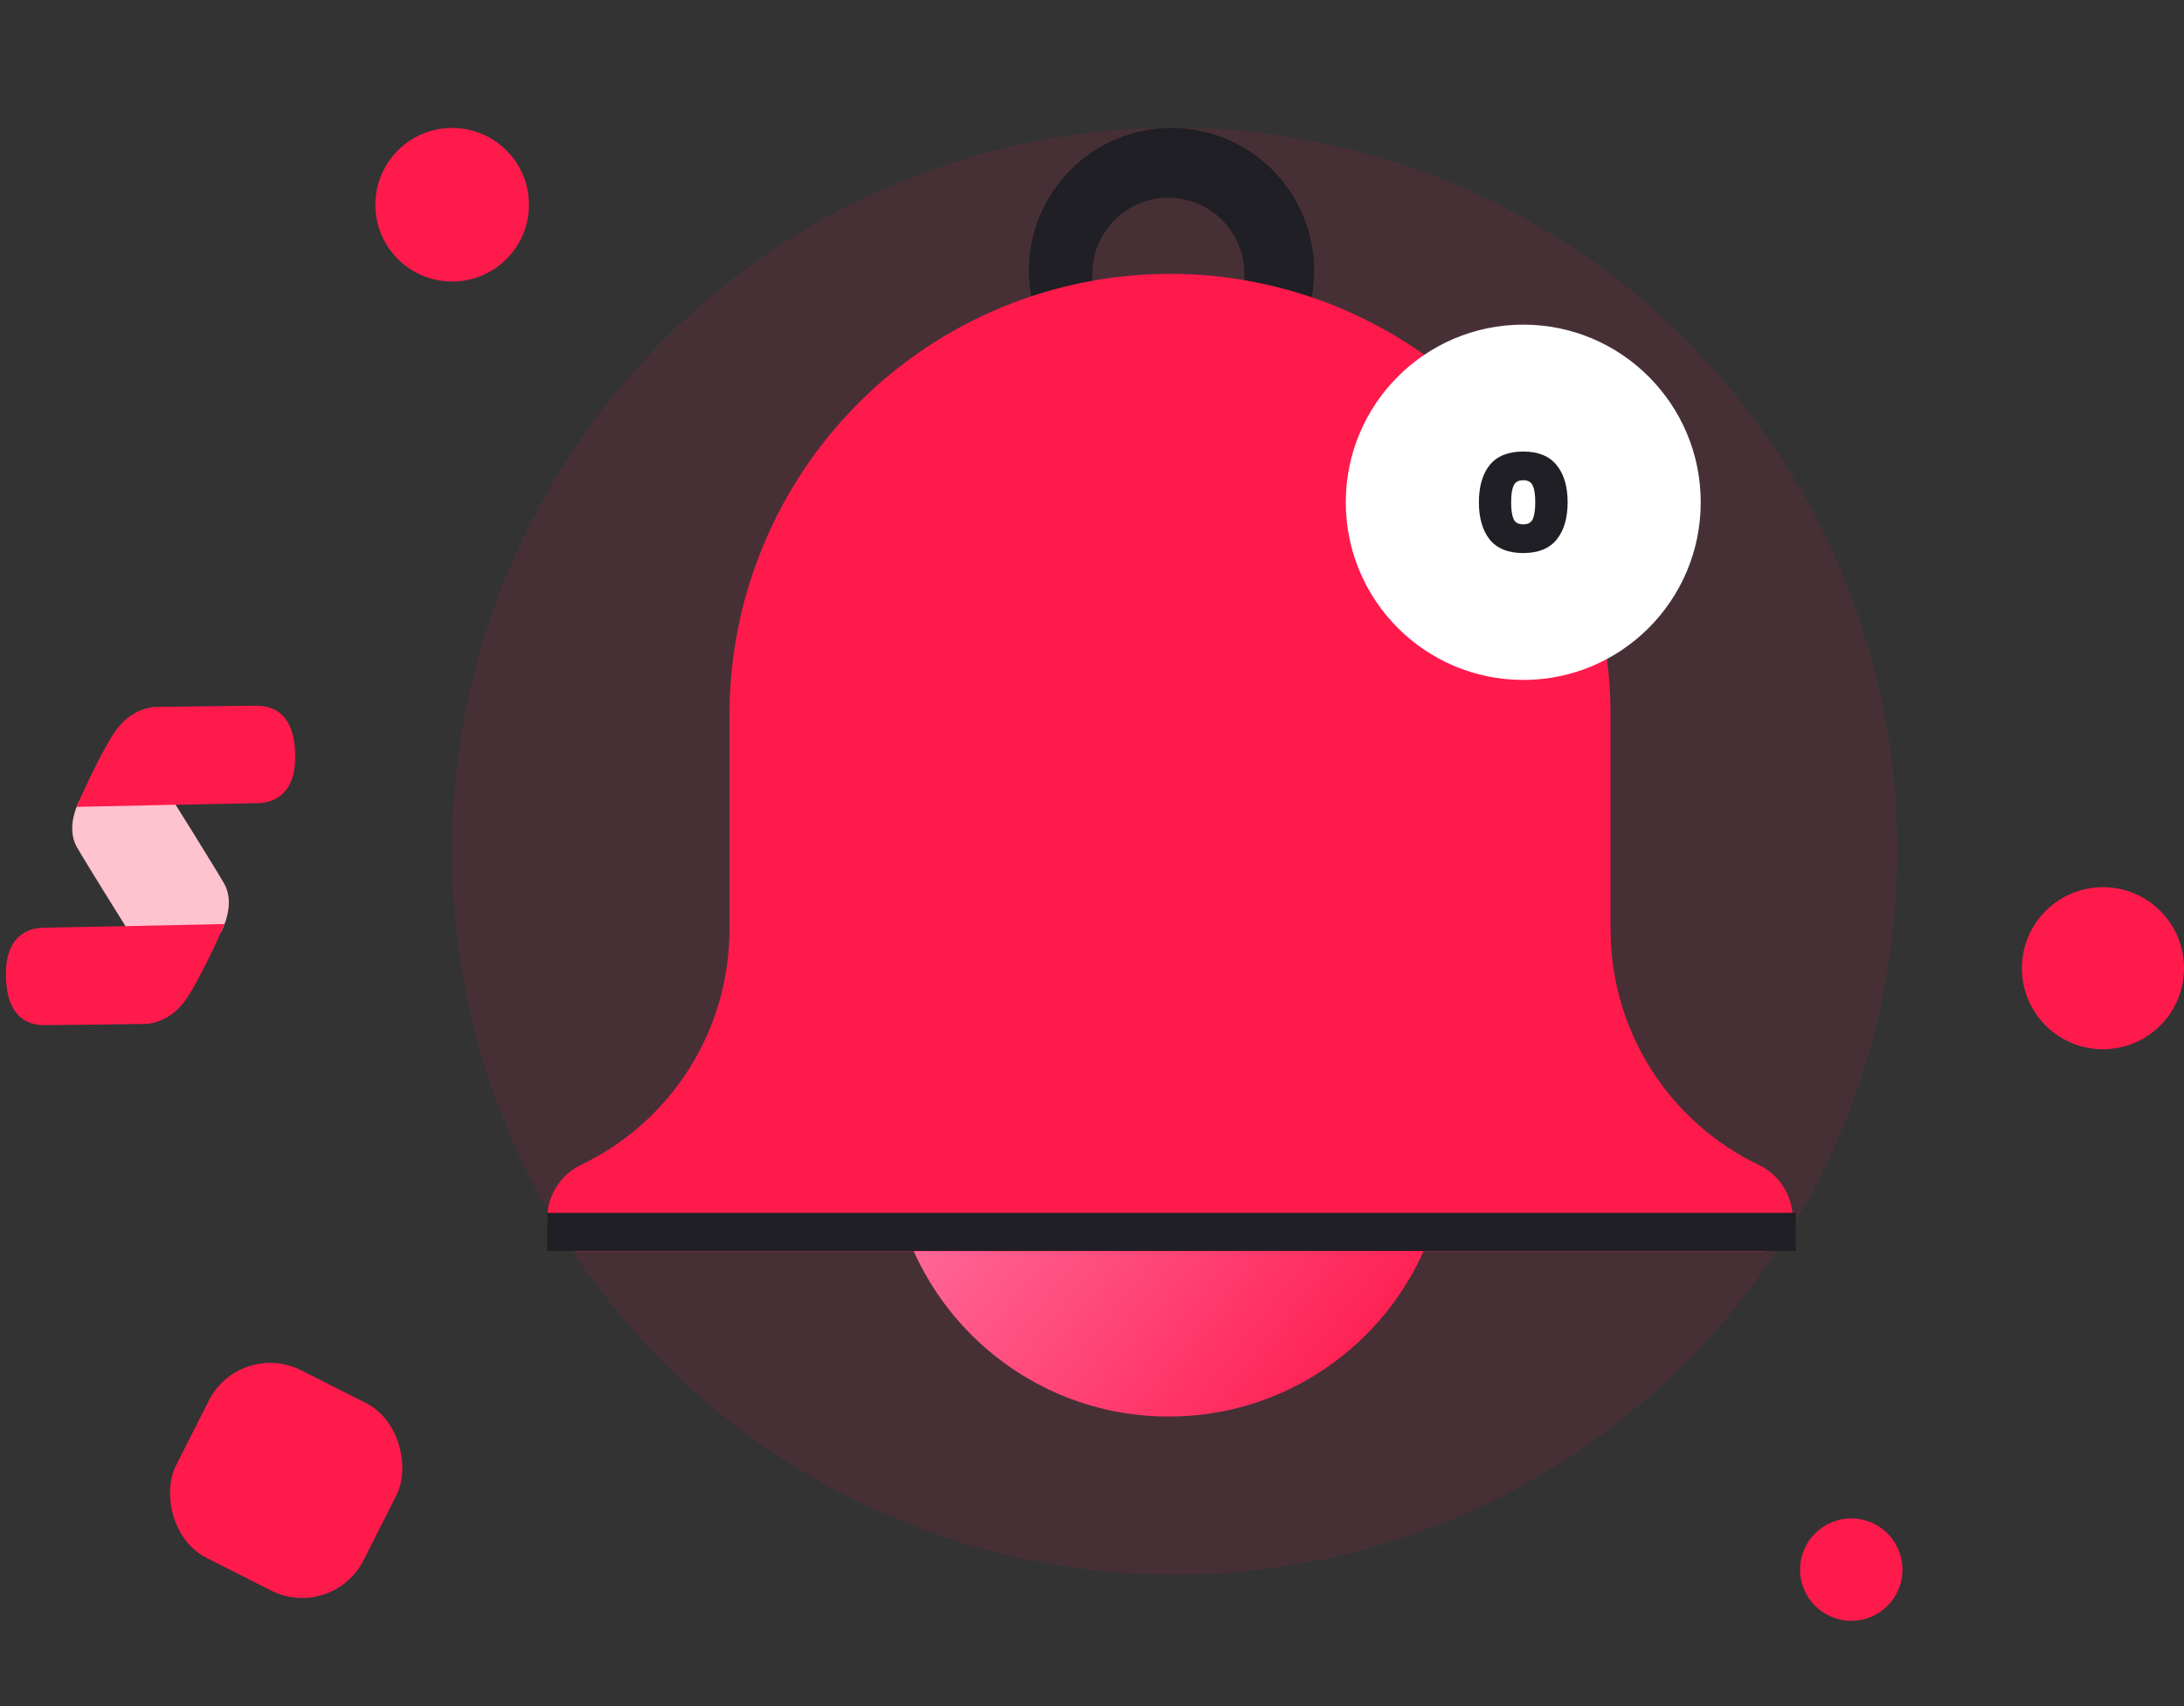 <svg width="256" height="200" viewBox="0 0 256 200" fill="none" xmlns="http://www.w3.org/2000/svg">
<rect x="0" y="0" width="256" height="200" fill="#333333" stroke="none"/>
<path d="M10.072 94.276C9.312 95.14 9.126 96.11 9.314 97.181C9.506 98.274 10.087 99.468 10.844 100.744C11.603 102.023 12.525 103.362 13.403 104.763C14.261 106.134 15.069 107.555 15.612 109L25.147 108.89C25.15 108.885 25.153 108.88 25.156 108.874C25.183 108.824 25.221 108.749 25.267 108.654C25.357 108.465 25.477 108.195 25.59 107.874C25.816 107.228 26.014 106.384 25.915 105.566C25.814 104.738 25.55 104.047 25.311 103.563C25.191 103.321 25.078 103.131 24.995 103.002C24.954 102.938 24.921 102.889 24.898 102.857C24.886 102.841 24.877 102.829 24.871 102.821C24.868 102.817 24.866 102.813 24.864 102.811L24.863 102.81L24.861 102.809L24.856 102.799L19.343 93.998L10.072 94.276Z" fill="#FFC2CF" stroke="#FFC2CF" stroke-width="0.239"/>
<path d="M25.341 108.976C25.341 108.976 26.966 106.048 25.719 103.891C24.472 101.735 19.53 93.844 19.53 93.844" stroke="#FFC2CF" stroke-width="1.271"/>
<path d="M9.931 94.039C9.931 94.039 8.328 96.855 9.576 99.011C10.823 101.168 15.764 109.059 15.764 109.059" stroke="#FFC2CF" stroke-width="1.271"/>
<path d="M30.035 83.364C28.291 83.365 18.115 83.511 18.115 83.511C18.115 83.511 15.899 83.608 14.245 85.797C12.591 87.985 9.952 93.927 9.952 93.927C9.952 93.927 29.026 93.517 30.023 93.516C31.02 93.515 33.97 93.367 33.966 88.719C33.963 84.07 31.779 83.363 30.035 83.364Z" fill="#FF1A4C" stroke="#FF1A4C" stroke-width="1.271"/>
<path d="M5.259 119.539C7.003 119.538 17.179 119.393 17.179 119.393C17.179 119.393 19.395 119.295 21.049 117.107C22.704 114.918 25.343 108.976 25.343 108.976C25.343 108.976 6.268 109.387 5.271 109.387C4.274 109.388 1.325 109.536 1.328 114.185C1.332 118.833 3.515 119.541 5.259 119.539Z" fill="#FF1A4C" stroke="#FF1A4C" stroke-width="1.271"/>
<path d="M53 33C57.971 33 62 28.971 62 24C62 19.029 57.971 15 53 15C48.029 15 44 19.029 44 24C44 28.971 48.029 33 53 33Z" fill="#FF1A4C"/>
<path d="M217 190C220.314 190 223 187.314 223 184C223 180.686 220.314 178 217 178C213.686 178 211 180.686 211 184C211 187.314 213.686 190 217 190Z" fill="#FF1A4C"/>
<path d="M246.5 123C251.747 123 256 118.747 256 113.5C256 108.253 251.747 104 246.5 104C241.253 104 237 108.253 237 113.5C237 118.747 241.253 123 246.5 123Z" fill="#FF1A4C"/>
<path d="M137.692 184.575C184.465 184.575 222.383 146.614 222.383 99.787C222.383 52.961 184.465 15 137.692 15C90.918 15 53 52.961 53 99.787C53 146.614 90.918 184.575 137.692 184.575Z" fill="#FF1A4C" fill-opacity="0.1"/>
<path fill-rule="evenodd" clip-rule="evenodd" d="M137.32 48.469C146.552 48.469 154.036 40.976 154.036 31.734C154.036 22.492 146.552 15 137.32 15C128.089 15 120.605 22.492 120.605 31.734C120.605 40.976 128.089 48.469 137.32 48.469ZM136.949 41.031C141.872 41.031 145.864 37.035 145.864 32.106C145.864 27.177 141.872 23.181 136.949 23.181C132.026 23.181 128.034 27.177 128.034 32.106C128.034 37.035 132.026 41.031 136.949 41.031Z" fill="#1F1F25"/>
<path d="M136.986 166.055C155.059 166.055 169.711 151.387 169.711 133.293C169.711 115.199 155.059 100.531 136.986 100.531C118.912 100.531 104.261 115.199 104.261 133.293C104.261 151.387 118.912 166.055 136.986 166.055Z" fill="url(#paint0_linear_81_1367)"/>
<path d="M188.78 108.934V83.799C188.78 70.089 183.339 56.941 173.656 47.246C163.972 37.552 150.839 32.105 137.145 32.105C123.45 32.105 110.317 37.552 100.634 47.246C90.95 56.941 85.509 70.089 85.509 83.799V108.934C85.51 114.708 83.879 120.365 80.803 125.25C77.727 130.136 73.334 134.05 68.13 136.541C66.934 137.111 65.925 138.01 65.219 139.132C64.513 140.255 64.14 141.555 64.144 142.881V143.017C64.143 143.496 64.237 143.97 64.419 144.414C64.602 144.856 64.87 145.259 65.208 145.598C65.546 145.937 65.947 146.205 66.389 146.389C66.831 146.573 67.304 146.667 67.784 146.667H206.5C206.978 146.667 207.451 146.573 207.893 146.389C208.335 146.205 208.737 145.937 209.075 145.598C209.413 145.259 209.681 144.856 209.863 144.414C210.046 143.97 210.139 143.496 210.138 143.017V142.881C210.139 141.559 209.765 140.264 209.061 139.145C208.357 138.027 207.351 137.131 206.159 136.561C200.952 134.069 196.556 130.152 193.481 125.262C190.405 120.374 188.775 114.712 188.78 108.934Z" fill="#FF1A4C"/>
<path fill-rule="evenodd" clip-rule="evenodd" d="M210.497 146.643H64.144V142.181H210.497V146.643Z" fill="#1F1F25"/>
<path d="M178.552 79.706C190.04 79.706 199.353 70.382 199.353 58.881C199.353 47.379 190.04 38.056 178.552 38.056C167.064 38.056 157.75 47.379 157.75 58.881C157.75 70.382 167.064 79.706 178.552 79.706Z" fill="white"/>
<path d="M173.351 58.873C173.351 57.027 173.773 55.574 174.616 54.517C175.471 53.46 176.783 52.932 178.551 52.932C180.308 52.932 181.614 53.466 182.469 54.533C183.324 55.59 183.752 57.037 183.752 58.873C183.752 60.721 183.324 62.178 182.469 63.246C181.614 64.303 180.308 64.832 178.551 64.832C176.783 64.832 175.471 64.303 174.616 63.246C173.773 62.178 173.351 60.721 173.351 58.873ZM179.956 58.873C179.956 58.02 179.863 57.379 179.678 56.952C179.493 56.514 179.118 56.295 178.551 56.295C177.973 56.295 177.592 56.514 177.407 56.952C177.222 57.379 177.13 58.02 177.13 58.873C177.13 59.738 177.222 60.39 177.407 60.827C177.592 61.255 177.973 61.468 178.551 61.468C179.118 61.468 179.493 61.255 179.678 60.827C179.863 60.39 179.956 59.738 179.956 58.873Z" fill="#1F1F25"/>
<rect x="38.977" y="190.089" width="24.627" height="24.627" rx="8.058" transform="rotate(-153.18 38.977 190.089)" fill="#FF1A4C"/>
<defs>
<linearGradient id="paint0_linear_81_1367" x1="101.018" y1="104.485" x2="166.998" y2="157.212" gradientUnits="userSpaceOnUse">
<stop stop-color="#FF92C4"/>
<stop offset="1" stop-color="#FF1A4C"/>
</linearGradient>
</defs>
</svg>
